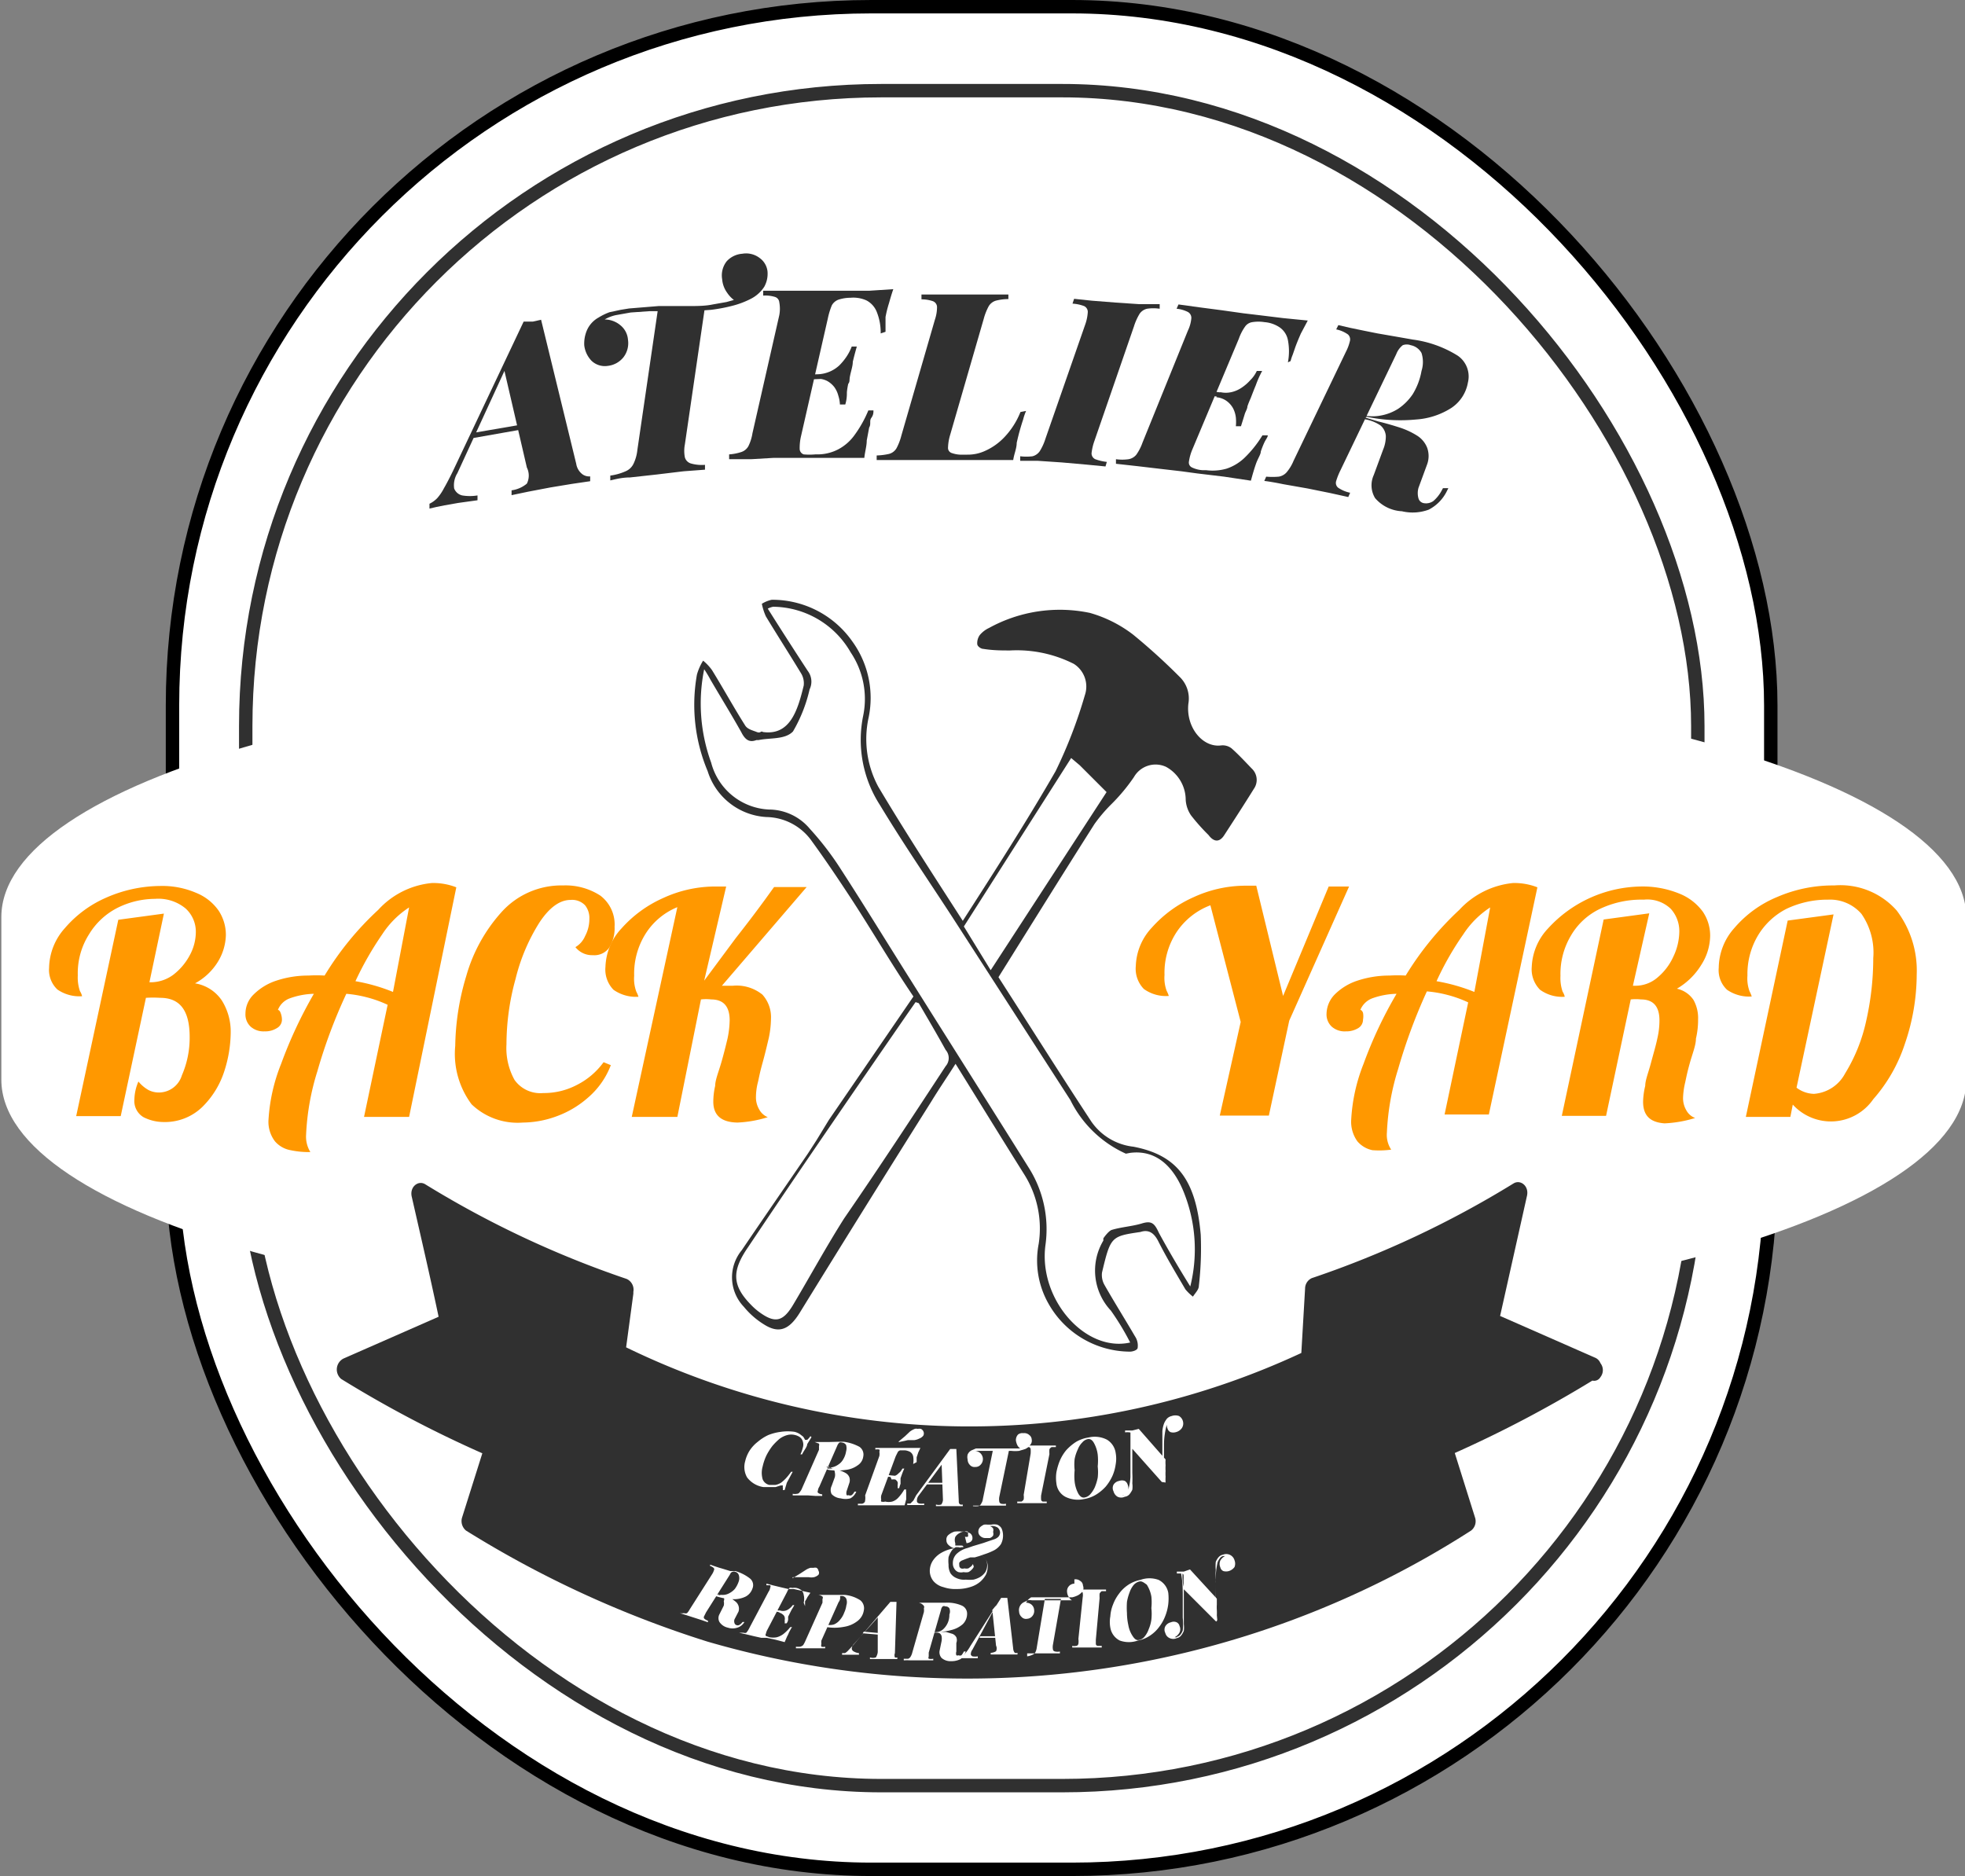 <svg id="Layer_1" data-name="Layer 1" xmlns="http://www.w3.org/2000/svg" viewBox="0 0 73.25 69.94"><rect x="0" y="0" width="73.25" height="69.94" fill="#808080" stroke="none"/><defs><style>.cls-1,.cls-3{fill:#fff;}.cls-1{stroke:#000;}.cls-1,.cls-2{stroke-miterlimit:10;stroke-width:0.5px;}.cls-2{fill:none;stroke:#303030;}.cls-4{fill:#ff9800;}.cls-5{fill:#303030;}</style></defs><title>logo</title><rect class="cls-1" x="6.43" y="0.25" width="59.58" height="69.44" rx="26.05"/><rect class="cls-2" x="9.16" y="3.38" width="54.13" height="63.19" rx="23.69"/><path class="cls-3" d="M91,30.36H81.8c-17.7,0-32,4.06-32,9.08V45.5c0,5,14.35,9.09,32.05,9.09H91c17.7,0,32.05-4.07,32.05-9.09V39.44C123,34.42,108.65,30.36,91,30.36Z" transform="translate(-49.75 -5.25)"/><path class="cls-4" d="M96,43.35,94.87,39a2.62,2.62,0,0,0-1.26,1,2.76,2.76,0,0,0-.45,1.6,1.39,1.39,0,0,0,.08.59,1.1,1.1,0,0,1,.08.19,1.41,1.41,0,0,1-.93-.26,1.08,1.08,0,0,1-.3-.86,2.19,2.19,0,0,1,.6-1.43,4.54,4.54,0,0,1,1.55-1.13,4.63,4.63,0,0,1,1.88-.43l.46,0,1,4.11,1.7-4.08h.76l-2.23,5-.76,3.54H95.22Z" transform="translate(-49.75 -5.25)"/><path class="cls-4" d="M100.91,48.13a1,1,0,0,1-.56-.33,1.25,1.25,0,0,1-.23-.82,6.57,6.57,0,0,1,.46-2.07,15.73,15.73,0,0,1,1.23-2.61,2.83,2.83,0,0,0-.91.17.78.78,0,0,0-.44.43s.06,0,.1.11a.7.7,0,0,1,0,.25.37.37,0,0,1-.18.32.85.85,0,0,1-.46.12.73.73,0,0,1-.52-.17.62.62,0,0,1-.2-.49,1.06,1.06,0,0,1,.31-.72,2.14,2.14,0,0,1,.84-.51,3.77,3.77,0,0,1,1.2-.19,4.85,4.85,0,0,1,.6,0,11.56,11.56,0,0,1,2-2.45,3.14,3.14,0,0,1,2-1,2.36,2.36,0,0,1,.91.16l-1.81,8.47h-1.65l.88-4.18a4.37,4.37,0,0,0-.78-.28,4.46,4.46,0,0,0-.76-.13,20.51,20.51,0,0,0-1.07,2.89,9.24,9.24,0,0,0-.42,2.37,1,1,0,0,0,.16.64A3.36,3.36,0,0,1,100.91,48.13Zm4.39-9.05a3.4,3.4,0,0,0-1,1,11.07,11.07,0,0,0-1,1.75,6.86,6.86,0,0,1,1.41.4Z" transform="translate(-49.75 -5.25)"/><path class="cls-4" d="M111,46.32a2.75,2.75,0,0,1,.08-.59c0-.21.12-.5.21-.84s.19-.67.24-.92a2.91,2.91,0,0,0,.08-.68q0-.78-.69-.78a1.69,1.69,0,0,0-.38,0l-.92,4.34h-1.65l1.56-7.32,1.7-.23L110.62,42h.09a1.26,1.26,0,0,0,.83-.31,2.18,2.18,0,0,0,.59-.78,2.21,2.21,0,0,0,.22-.91,1.24,1.24,0,0,0-.32-.87,1.26,1.26,0,0,0-1-.34,3.62,3.62,0,0,0-1.63.34,2.49,2.49,0,0,0-1.09,1,2.79,2.79,0,0,0-.39,1.5,1.58,1.58,0,0,0,.08.59.6.6,0,0,1,.08.19,1.4,1.4,0,0,1-.92-.26,1.08,1.08,0,0,1-.31-.86,2.21,2.21,0,0,1,.61-1.43,4.78,4.78,0,0,1,3.43-1.56,3.62,3.62,0,0,1,1.45.26,2,2,0,0,1,.88.67,1.58,1.58,0,0,1,.28.91,2.06,2.06,0,0,1-.33,1.08,2.59,2.59,0,0,1-.91.89,1,1,0,0,1,.62.42,1.39,1.39,0,0,1,.17.73,3,3,0,0,1-.08.71c0,.25-.13.56-.23.92s-.12.48-.17.71a2.85,2.85,0,0,0-.08.57.89.89,0,0,0,.12.47.62.62,0,0,0,.33.29,4.55,4.55,0,0,1-1.14.2C111.25,47.09,111,46.83,111,46.32Z" transform="translate(-49.75 -5.25)"/><path class="cls-4" d="M116.58,46.43l-.09.46h-1.66l1.56-7.32,1.71-.23-1.38,6.46a1.12,1.12,0,0,0,.65.23,1.43,1.43,0,0,0,1.16-.76,6.27,6.27,0,0,0,.78-1.93,10.64,10.64,0,0,0,.27-2.37,2.53,2.53,0,0,0-.44-1.65,1.55,1.55,0,0,0-1.24-.53,3.56,3.56,0,0,0-1.55.34,2.64,2.64,0,0,0-1.07,1,2.81,2.81,0,0,0-.39,1.49,1.39,1.39,0,0,0,.08.59,1.1,1.1,0,0,1,.08.19,1.44,1.44,0,0,1-.92-.25,1,1,0,0,1-.31-.82,2.26,2.26,0,0,1,.58-1.48A4.21,4.21,0,0,1,116,38.69a5.23,5.23,0,0,1,2.13-.43,2.8,2.8,0,0,1,2.32.93,3.71,3.71,0,0,1,.75,2.39,8,8,0,0,1-.44,2.58,5.89,5.89,0,0,1-1.18,2.07,1.92,1.92,0,0,1-3,.2Z" transform="translate(-49.75 -5.25)"/><path class="cls-4" d="M55.1,46.9a.7.7,0,0,1-.34-.67,1.77,1.77,0,0,1,.15-.66,1.32,1.32,0,0,0,.38.32.86.86,0,0,0,.39.09.9.9,0,0,0,.85-.64,3.51,3.51,0,0,0,.29-1.43c0-1-.37-1.46-1.1-1.46a4.11,4.11,0,0,0-.53,0l-.94,4.41H52.59l1.57-7.32,1.7-.23-.54,2.56h.07a1.42,1.42,0,0,0,.82-.28,2.25,2.25,0,0,0,.61-.72,1.83,1.83,0,0,0,.23-.87,1.17,1.17,0,0,0-.38-.88,1.59,1.59,0,0,0-1.14-.36,3.16,3.16,0,0,0-1.37.32,2.63,2.63,0,0,0-1.09,1,2.7,2.7,0,0,0-.42,1.53,1.58,1.58,0,0,0,.08.59.6.6,0,0,1,.08.19,1.44,1.44,0,0,1-.92-.25,1,1,0,0,1-.31-.81,2.27,2.27,0,0,1,.59-1.48,4.26,4.26,0,0,1,1.55-1.14,5.08,5.08,0,0,1,2-.43,3.19,3.19,0,0,1,1.35.26,1.87,1.87,0,0,1,.83.66,1.64,1.64,0,0,1,.27.91,2,2,0,0,1-.3,1,2.26,2.26,0,0,1-.85.8,1.49,1.49,0,0,1,1,.64,2.19,2.19,0,0,1,.33,1.21,4.81,4.81,0,0,1-.24,1.43,3.27,3.27,0,0,1-.82,1.33,2,2,0,0,1-1.45.56A1.66,1.66,0,0,1,55.1,46.9Z" transform="translate(-49.75 -5.25)"/><path class="cls-4" d="M60.58,48.13A1,1,0,0,1,60,47.8a1.2,1.2,0,0,1-.24-.82,6.64,6.64,0,0,1,.47-2.07,16.5,16.5,0,0,1,1.22-2.61,2.82,2.82,0,0,0-.9.17.75.75,0,0,0-.44.43s.06,0,.1.11a.7.7,0,0,1,.05.25.36.36,0,0,1-.19.32.81.81,0,0,1-.46.12.72.72,0,0,1-.51-.17.62.62,0,0,1-.2-.49,1,1,0,0,1,.31-.72,2.14,2.14,0,0,1,.84-.51,3.77,3.77,0,0,1,1.2-.19,4.85,4.85,0,0,1,.6,0,11.26,11.26,0,0,1,2-2.45,3.1,3.1,0,0,1,2-1,2.36,2.36,0,0,1,.91.16L65,46.89H63.32l.88-4.18a4.37,4.37,0,0,0-.78-.28,4.46,4.46,0,0,0-.76-.13,19.39,19.39,0,0,0-1.08,2.89,9.24,9.24,0,0,0-.42,2.37,1.09,1.09,0,0,0,.16.64A3.26,3.26,0,0,1,60.58,48.13ZM65,39.08a3.41,3.41,0,0,0-1,1,11.89,11.89,0,0,0-1,1.75,6.75,6.75,0,0,1,1.4.4Z" transform="translate(-49.75 -5.25)"/><path class="cls-4" d="M67.33,46.42a3.14,3.14,0,0,1-.61-2.18,9.39,9.39,0,0,1,.41-2.6,6,6,0,0,1,1.31-2.38,3,3,0,0,1,2.3-1,2.38,2.38,0,0,1,1.39.38,1.35,1.35,0,0,1,.53,1.16,1.36,1.36,0,0,1-.2.78.68.68,0,0,1-.61.28.79.79,0,0,1-.65-.3.87.87,0,0,0,.36-.41,1.35,1.35,0,0,0,.16-.64.76.76,0,0,0-.16-.51.67.67,0,0,0-.54-.2c-.4,0-.79.28-1.16.84a7.06,7.06,0,0,0-.89,2.1,9.19,9.19,0,0,0-.34,2.44,2.45,2.45,0,0,0,.3,1.33A1.18,1.18,0,0,0,70,46a2.65,2.65,0,0,0,1.25-.3,2.78,2.78,0,0,0,1-.85l.27.11a3,3,0,0,1-.85,1.21,3.67,3.67,0,0,1-1.21.71,3.71,3.71,0,0,1-1.22.22A2.48,2.48,0,0,1,67.33,46.42Z" transform="translate(-49.75 -5.25)"/><path class="cls-4" d="M76.34,46.32a2.68,2.68,0,0,1,.07-.59c0-.21.12-.5.22-.84s.18-.67.24-.92a3.56,3.56,0,0,0,.08-.68q0-.78-.69-.78a1.58,1.58,0,0,0-.38,0L75,46.89H73.3L75,39.07a2.53,2.53,0,0,0-1.19,1,2.8,2.8,0,0,0-.42,1.56,1.39,1.39,0,0,0,.08.59,1.1,1.1,0,0,1,.08.19,1.45,1.45,0,0,1-.93-.26,1.08,1.08,0,0,1-.3-.86,2.19,2.19,0,0,1,.6-1.43,4.54,4.54,0,0,1,1.55-1.13,4.64,4.64,0,0,1,1.89-.43l.46,0L76,41.81l1.18-1.59c1-1.27,1.42-1.91,1.43-1.9h1.21L76.66,42h.4a1.53,1.53,0,0,1,1.11.33,1.25,1.25,0,0,1,.32.9,3.68,3.68,0,0,1-.08.71c-.06.25-.13.56-.23.92s-.12.48-.17.71a2.27,2.27,0,0,0-.08.57.89.89,0,0,0,.12.47.64.64,0,0,0,.32.29,4.41,4.41,0,0,1-1.13.2C76.64,47.09,76.34,46.83,76.34,46.32Z" transform="translate(-49.75 -5.25)"/><path class="cls-5" d="M109.41,56.59a.42.42,0,0,0,0-.52.37.37,0,0,0-.19-.2l-3.55-1.56,1-4.47c.09-.37-.24-.63-.5-.47a36.74,36.74,0,0,1-7.52,3.53.43.43,0,0,0-.25.39h0l-.14,2.4a29.28,29.28,0,0,1-25.17-.21l.27-2s0,0,0-.07a.44.44,0,0,0-.25-.48,36.91,36.91,0,0,1-7.51-3.53c-.26-.16-.59.1-.5.47.34,1.49.69,3,1,4.47l-3.55,1.56a.46.46,0,0,0-.08.76,43.36,43.36,0,0,0,5.26,2.77l-.76,2.41a.46.46,0,0,0,.15.47,39.22,39.22,0,0,0,9,4.14,34.72,34.72,0,0,0,28.47-4.14.44.44,0,0,0,.15-.47l-.76-2.42a44.92,44.92,0,0,0,5.13-2.7A.27.27,0,0,0,109.41,56.59Z" transform="translate(-49.75 -5.25)"/><path class="cls-3" d="M76.41,64.71l0,0,.07,0a.53.53,0,0,0,.22,0,.49.49,0,0,0,.23-.06.73.73,0,0,0,.21-.16,1,1,0,0,0,.15-.29.37.37,0,0,0,0-.23.18.18,0,0,0-.13-.12.11.11,0,0,0-.1,0s-.06,0-.1.1l-.89,1.41L76,65.5a.08.08,0,0,0,0,.09.34.34,0,0,0,.14.08l0,.06-.23-.08-.28-.09-.31-.1-.23-.07,0,0a.5.5,0,0,0,.16,0,.17.17,0,0,0,.11,0,.64.64,0,0,0,.1-.14l.84-1.32a.49.49,0,0,0,.06-.13.08.08,0,0,0,0-.09.34.34,0,0,0-.14-.08l0-.05.14.05.18.06.17.05.26.08.19,0a1.62,1.62,0,0,1,.55.28.32.32,0,0,1,.09.37.53.53,0,0,1-.25.3,1,1,0,0,1-.47.1,2.2,2.2,0,0,1-.63-.11Zm.07,0,.07,0,.07,0,.06,0,.28.11a1.1,1.1,0,0,1,.21.14.33.33,0,0,1,.11.16.34.34,0,0,1,0,.21l-.15.29a.21.21,0,0,0,0,.14.11.11,0,0,0,.06.07.13.13,0,0,0,.12,0,.4.4,0,0,0,.12-.11l0,0,.07,0,0,0a.47.47,0,0,1-.26.21.57.57,0,0,1-.36,0,.5.5,0,0,1-.31-.21.3.3,0,0,1,0-.29l.16-.32a.41.41,0,0,0,0-.17.16.16,0,0,0,0-.14.49.49,0,0,0-.22-.11Z" transform="translate(-49.75 -5.25)"/><path class="cls-3" d="M79.71,65a.6.6,0,0,0,0-.29.3.3,0,0,0-.08-.17.48.48,0,0,0-.19-.09h0a.53.53,0,0,0-.16,0,.14.14,0,0,0-.1,0,.49.49,0,0,0-.09.15L78.36,66a.54.54,0,0,0-.06.16.07.07,0,0,0,0,.08l.14.05h0a.77.77,0,0,0,.26,0,.72.72,0,0,0,.25-.12,1.59,1.59,0,0,0,.26-.26h.07a.35.35,0,0,0-.06.09l-.06.11a.93.93,0,0,1-.07.15l-.09.21-.34-.09-.33-.07-.2,0-.27-.06-.29-.07-.27-.06,0,0h.17a.14.14,0,0,0,.1,0,.76.76,0,0,0,.1-.15l.73-1.38a.33.33,0,0,0,.06-.15.08.08,0,0,0,0-.09l-.14,0,0-.06.27.07.29.07.26.06.2,0,.31.07.31.07-.11.16a1.46,1.46,0,0,1-.09.16l0,.1,0,.08Zm-1.24.28,0-.06.64.15,0,.06Zm.33,0a.35.35,0,0,0,.28,0,.5.5,0,0,0,.12-.08.52.52,0,0,0,.1-.11l.06,0a1.94,1.94,0,0,1-.1.17l-.08.16-.05.1,0,.1s0,.08-.06.15l-.07,0a.37.37,0,0,0,0-.11.25.25,0,0,0,0-.12.17.17,0,0,0-.07-.1.32.32,0,0,0-.13-.07Zm.49-1.19.28-.17.2-.13a.66.66,0,0,1,.19-.09h.12a.21.21,0,0,1,.11,0,.16.16,0,0,1,.07.11.14.14,0,0,1,0,.15.39.39,0,0,1-.17.09.54.54,0,0,1-.19,0H79.3Z" transform="translate(-49.75 -5.25)"/><path class="cls-3" d="M80.38,65.87l0-.06.14,0a.56.56,0,0,0,.32,0,.58.58,0,0,0,.23-.18.84.84,0,0,0,.15-.26.92.92,0,0,0,.08-.27.37.37,0,0,0,0-.24.18.18,0,0,0-.16-.11h-.07a.21.21,0,0,0,0,.07s0,.09-.06.16l-.64,1.43a.46.46,0,0,0,0,.13.13.13,0,0,0,0,.1.27.27,0,0,0,.14,0l0,.06-.23,0-.29,0-.32,0-.25,0,0-.06a.84.84,0,0,0,.16,0,.24.24,0,0,0,.11-.06.94.94,0,0,0,.08-.15l.64-1.43,0-.14a.08.08,0,0,0,0-.09.37.37,0,0,0-.15-.06l0,0,.24,0,.31,0,.21,0,.23,0a1.29,1.29,0,0,1,.57.2.38.38,0,0,1,.13.38.61.61,0,0,1-.23.39,1.09,1.09,0,0,1-.51.22,1.84,1.84,0,0,1-.7,0Z" transform="translate(-49.75 -5.25)"/><path class="cls-3" d="M81.59,66.53a.3.3,0,0,0-.09.18.14.14,0,0,0,.08.11.47.47,0,0,0,.19.06l0,.06-.25,0-.18,0h-.2l0-.06.11,0a.53.53,0,0,0,.12-.1l.17-.18,1.4-1.63.12,0h.11l-.06,1.91a.22.22,0,0,0,0,.16.14.14,0,0,0,.09,0l0,.06-.23,0-.28,0-.29,0-.22,0v-.06a.36.36,0,0,0,.22,0s.06-.09.07-.2l0-1.33.18-.16Zm.36-.45.88.08,0,.06-.92-.08Z" transform="translate(-49.75 -5.25)"/><path class="cls-3" d="M84.44,66.09l0,0h.07a.52.52,0,0,0,.21,0,.45.45,0,0,0,.21-.12.72.72,0,0,0,.21-.53.3.3,0,0,0,0-.23.16.16,0,0,0-.15-.07.09.09,0,0,0-.1,0,.22.22,0,0,0-.06.12l-.46,1.6,0,.15a.08.08,0,0,0,0,.08.47.47,0,0,0,.17,0l0,.06h-.86a1.89,1.89,0,0,0-.24,0v-.06l.16,0a.16.16,0,0,0,.09-.07.54.54,0,0,0,.07-.17l.43-1.5a.5.5,0,0,0,0-.14.1.1,0,0,0,0-.09A.32.32,0,0,0,84,65V65h1a1.35,1.35,0,0,1,.61.11.33.33,0,0,1,.19.33.54.54,0,0,1-.16.36,1,1,0,0,1-.43.22,2,2,0,0,1-.63.07Zm.06,0h.22l.29,0,.24.07a.28.28,0,0,1,.15.13.29.29,0,0,1,0,.21l0,.32a.21.21,0,0,0,0,.14.09.09,0,0,0,.08,0,.14.14,0,0,0,.11,0,.56.56,0,0,0,.09-.14v0h.07v0a.58.58,0,0,1-.19.28.72.72,0,0,1-.35.08.5.5,0,0,1-.36-.12.32.32,0,0,1-.07-.29l.07-.34a.54.54,0,0,0,0-.18.18.18,0,0,0-.09-.12.48.48,0,0,0-.24,0Z" transform="translate(-49.75 -5.25)"/><path class="cls-3" d="M86,66.75a.28.28,0,0,0-.06.19A.15.15,0,0,0,86,67a.56.56,0,0,0,.2,0v.07h-.54l-.09,0v-.06l.11-.06.1-.12a1.51,1.51,0,0,0,.14-.21l1.15-1.8h.23l.22,1.9a.26.26,0,0,0,.06.15.16.16,0,0,0,.1,0v.06h-.24l-.28,0H86.9l-.22,0v-.06a.43.43,0,0,0,.2-.06.24.24,0,0,0,0-.21l-.14-1.33.15-.18Zm.29-.5.89,0,0,.06-.92,0Z" transform="translate(-49.75 -5.25)"/><path class="cls-3" d="M89.8,64.13a.28.28,0,0,1,.22.06.21.21,0,0,1,.1.17.28.28,0,0,1,0,.2.57.57,0,0,1-.18.16.93.93,0,0,1-.22.08l-.29,0-.23,0h-.81l-.2,0A.46.46,0,0,0,88,65a.32.32,0,0,1,.2.07.28.28,0,0,1,.1.2.29.29,0,0,1-.06.22.27.27,0,0,1-.2.11.22.22,0,0,1-.21-.07.28.28,0,0,1-.09-.19.33.33,0,0,1,.18-.36l.15-.07a.35.35,0,0,1,.14,0l.11,0,.38,0h.37l.33,0,.18,0,.13,0v0a.29.29,0,0,1-.11-.11.36.36,0,0,1-.07-.18.28.28,0,0,1,.27-.33Zm-1.1.73h.6L89,66.57a.48.48,0,0,0,0,.17s0,.06.08.08a.48.48,0,0,0,.18,0v.07l-.27,0-.36,0-.34,0-.25,0V67a.68.68,0,0,0,.2-.06.21.21,0,0,0,.11-.1.56.56,0,0,0,.05-.18Z" transform="translate(-49.75 -5.25)"/><path class="cls-3" d="M90.6,66.38v.16a.08.08,0,0,0,.07.07h.15v.06l-.25,0-.31,0-.31,0-.23,0v-.06a.37.37,0,0,0,.15,0s.06,0,.08-.08a.66.66,0,0,0,0-.18l.16-1.55a.47.47,0,0,0,0-.17.09.09,0,0,0-.07-.06h-.15v-.06l.22,0,.31,0,.3,0,.26,0v.06l-.16,0a.24.24,0,0,0-.08.09,1.39,1.39,0,0,0,0,.17Z" transform="translate(-49.75 -5.25)"/><path class="cls-3" d="M91.14,65.93a1.17,1.17,0,0,1,0-.42,1.4,1.4,0,0,1,.1-.44,1.56,1.56,0,0,1,.22-.4,1.33,1.33,0,0,1,.34-.33,1.25,1.25,0,0,1,.46-.19,1,1,0,0,1,.68,0,.67.67,0,0,1,.36.48,1.91,1.91,0,0,1,0,.42,1.77,1.77,0,0,1-.11.44,1.56,1.56,0,0,1-.22.4,1.33,1.33,0,0,1-.34.33,1.18,1.18,0,0,1-.46.19,1,1,0,0,1-.68,0A.66.66,0,0,1,91.14,65.93Zm1.08-1.72a.4.4,0,0,0-.21.13.87.87,0,0,0-.15.27,1.89,1.89,0,0,0-.1.36,3,3,0,0,0,0,.42,2.12,2.12,0,0,0,.05.44,1.06,1.06,0,0,0,.18.44c.07.1.14.14.22.12a.34.34,0,0,0,.21-.13.87.87,0,0,0,.15-.27,1.36,1.36,0,0,0,.1-.36,2,2,0,0,0,0-.43,2.1,2.1,0,0,0,0-.43,1.22,1.22,0,0,0-.17-.44C92.37,64.23,92.3,64.19,92.22,64.21Z" transform="translate(-49.75 -5.25)"/><path class="cls-3" d="M93.63,66.27a.25.25,0,0,0,.13-.09.53.53,0,0,0,.08-.15,2.3,2.3,0,0,0,0-.47c0-.21,0-.45,0-.74s0-.61-.07-.95l.06.05c0,.17,0,.34.05.52l0,.51c0,.17,0,.32,0,.47s0,.27,0,.38a1.09,1.09,0,0,1,0,.25.65.65,0,0,1-.09.16.27.27,0,0,1-.17.11.32.32,0,0,1-.27,0,.28.28,0,0,1-.16-.19.27.27,0,0,1,0-.25.32.32,0,0,1,.21-.15.26.26,0,0,1,.21,0,.2.2,0,0,1,.11.14.28.28,0,0,1,0,.24.41.41,0,0,1-.19.18h.08Zm1.44-.58-1.2-1.2c0-.08,0-.13,0-.18s0-.11,0-.18a1.39,1.39,0,0,0,0-.17.09.09,0,0,0-.08-.05l-.17,0v-.07l.11,0,.15,0,.23-.08,1,1.09c0,.08,0,.15,0,.22a1.5,1.5,0,0,0,0,.2,1.83,1.83,0,0,1,0,.21c0,.07,0,.14,0,.22Zm.28-2.43a.2.2,0,0,0-.13.09.64.64,0,0,0-.08.14,2.93,2.93,0,0,0-.07.78c0,.36,0,.83.06,1.4l-.06-.07q0-.21,0-.45c0-.16,0-.32,0-.48s0-.32,0-.47a2.62,2.62,0,0,1,0-.41,1.82,1.82,0,0,1,0-.31.59.59,0,0,1,.1-.17.29.29,0,0,1,.17-.1.32.32,0,0,1,.43.21.35.35,0,0,1,0,.25.41.41,0,0,1-.21.15.37.37,0,0,1-.21,0,.2.2,0,0,1-.11-.14.31.31,0,0,1,0-.25.42.42,0,0,1,.18-.17h-.07Z" transform="translate(-49.75 -5.25)"/><path class="cls-3" d="M80,58.83l-.16.26c0,.1-.12.23-.19.38l-.06,0a1.61,1.61,0,0,0,.09-.26.37.37,0,0,0,0-.21.3.3,0,0,0-.11-.17.51.51,0,0,0-.18-.08.57.57,0,0,0-.29,0,.86.86,0,0,0-.29.14,2.29,2.29,0,0,0-.27.27,2.33,2.33,0,0,0-.22.35,2,2,0,0,0-.14.41.87.87,0,0,0,0,.48.35.35,0,0,0,.25.21h.22a.6.6,0,0,0,.21-.08,1.37,1.37,0,0,0,.18-.16,2.16,2.16,0,0,0,.2-.25l.06,0-.22.41L79,60.8l-.07,0a.22.22,0,0,0,0-.1s0-.06,0-.07,0,0-.08,0l-.19.06-.22,0-.23,0a.94.94,0,0,1-.61-.36.78.78,0,0,1-.07-.61,1.27,1.27,0,0,1,.17-.4A1.34,1.34,0,0,1,78,59a1.73,1.73,0,0,1,.39-.25,1.91,1.91,0,0,1,.47-.12,1.76,1.76,0,0,1,.51,0,.68.68,0,0,1,.19.08l.13.1a.75.75,0,0,1,.07.12s0,0,.08,0a.63.63,0,0,0,.12-.14Z" transform="translate(-49.75 -5.25)"/><path class="cls-3" d="M80.49,60l0-.05h.08a.5.5,0,0,0,.21,0,.62.62,0,0,0,.22-.1.55.55,0,0,0,.18-.19.82.82,0,0,0,.11-.3.44.44,0,0,0,0-.24.2.2,0,0,0-.15-.09.16.16,0,0,0-.1,0,.31.31,0,0,0-.08.12l-.67,1.53a.3.3,0,0,0-.05.14.08.08,0,0,0,0,.08.27.27,0,0,0,.16.06l0,.06-.24,0L79.87,61l-.32,0-.25,0,0-.06a.42.42,0,0,0,.16,0,.12.12,0,0,0,.1-.06.49.49,0,0,0,.09-.15l.63-1.43c0-.06,0-.1,0-.14a.14.14,0,0,0,0-.09l-.16-.06,0,0,.15,0,.19,0,.17,0L81,59l.2,0a1.69,1.69,0,0,1,.59.19.35.35,0,0,1,.14.36.46.46,0,0,1-.21.33.92.92,0,0,1-.45.17,2.28,2.28,0,0,1-.63,0Zm.06,0,.08,0h.06l.07,0,.29.07a1,1,0,0,1,.23.1.31.31,0,0,1,.13.15.34.34,0,0,1,0,.22l-.1.3a.27.27,0,0,0,0,.15.08.08,0,0,0,.07,0,.13.13,0,0,0,.12,0,.34.34,0,0,0,.1-.13l0,0h.07l0,0a.5.5,0,0,1-.22.25.7.7,0,0,1-.36,0,.52.52,0,0,1-.34-.16.34.34,0,0,1,0-.3l.12-.33a.4.4,0,0,0,0-.18.17.17,0,0,0-.07-.13.51.51,0,0,0-.23-.08Z" transform="translate(-49.75 -5.25)"/><path class="cls-3" d="M83.79,59.83a.84.84,0,0,0,0-.29.27.27,0,0,0-.11-.16.52.52,0,0,0-.2-.06h-.17a.15.15,0,0,0-.09.06l-.08.16L82.6,61a.41.41,0,0,0,0,.16.07.07,0,0,0,0,.07.28.28,0,0,0,.15,0h0a.55.55,0,0,0,.26,0,.51.51,0,0,0,.23-.15,1.67,1.67,0,0,0,.22-.3h.07a.25.25,0,0,0,0,.09l0,.12,0,.16-.06.22-.34,0-.34,0-.21,0-.27,0-.3,0-.28,0,0-.06h.16a.17.17,0,0,0,.1-.07A.62.62,0,0,0,82,61l.53-1.47a.45.45,0,0,0,0-.16.09.09,0,0,0,0-.08.43.43,0,0,0-.15,0l0-.06.28,0,.3,0,.27,0h.2l.32,0,.31,0-.08.17-.06.18,0,.1,0,.08Zm-1.19.45,0-.06.64.06v.06Zm.33,0a.34.34,0,0,0,.14,0,.31.31,0,0,0,.13-.06l.11-.1a.83.83,0,0,0,.08-.12h.07a2.05,2.05,0,0,0-.08.19l-.06.17,0,.11,0,.1a1,1,0,0,0-.05.16h-.06a.45.45,0,0,0,0-.11.28.28,0,0,0,0-.12.32.32,0,0,0-.08-.09.29.29,0,0,0-.14,0ZM83.24,59l.25-.21.18-.17a.81.81,0,0,1,.18-.1.2.2,0,0,1,.11,0,.27.27,0,0,1,.12,0,.2.2,0,0,1,.09.09.18.18,0,0,1,0,.16.33.33,0,0,1-.15.11.6.6,0,0,1-.19.06l-.24,0-.32.07Z" transform="translate(-49.75 -5.25)"/><path class="cls-3" d="M84,61a.3.3,0,0,0-.07.19c0,.05,0,.08.08.11a.53.53,0,0,0,.19,0v.06h-.63v-.06a.43.43,0,0,0,.12,0l.11-.11L83.9,61l1.27-1.73h.23l.09,1.92c0,.07,0,.12.06.15a.2.2,0,0,0,.09,0l0,.06h-1l0-.06a.34.34,0,0,0,.2,0s.07-.1.06-.2l-.05-1.34.17-.17Zm.32-.47h.89l0,.06h-.91Z" transform="translate(-49.75 -5.25)"/><path class="cls-3" d="M87.9,58.68a.27.27,0,0,1,.22.07.22.22,0,0,1,.09.17.23.23,0,0,1-.06.2.45.45,0,0,1-.18.15l-.23.07a1.29,1.29,0,0,1-.29,0h-1l-.2,0-.15,0a.34.34,0,0,1,.2.09.31.31,0,0,1,.09.2.3.3,0,0,1-.08.22.25.25,0,0,1-.2.09.23.23,0,0,1-.21-.08.3.3,0,0,1-.08-.2.39.39,0,0,1,0-.18.31.31,0,0,1,.17-.17l.14-.06.15,0h1.2l.17,0,.13,0v0a.36.36,0,0,1-.1-.11.6.6,0,0,1-.06-.19.31.31,0,0,1,.08-.22A.27.27,0,0,1,87.9,58.68Zm-1.14.65h.6L87,61.06a.52.52,0,0,0,0,.17.1.1,0,0,0,.07.08.42.42,0,0,0,.18,0v.07h-.63l-.34,0-.26,0V61.4a.88.88,0,0,0,.2,0,.18.18,0,0,0,.11-.1.38.38,0,0,0,.06-.17Z" transform="translate(-49.75 -5.25)"/><path class="cls-3" d="M88.56,61a1.1,1.1,0,0,0,0,.16.09.09,0,0,0,.06.07h.15v.06l-.25,0-.32,0-.31,0-.22,0v-.06l.16,0a.2.2,0,0,0,.08-.08.61.61,0,0,0,0-.17l.26-1.54a1.31,1.31,0,0,0,0-.17.09.09,0,0,0-.06-.07H88v-.06l.23,0,.31,0,.31,0,.26,0v.06l-.16,0a.2.2,0,0,0-.08.08,1.06,1.06,0,0,0,0,.18Z" transform="translate(-49.75 -5.25)"/><path class="cls-3" d="M89.13,60.55a1.41,1.41,0,0,1,0-.41,2.23,2.23,0,0,1,.13-.44,1.58,1.58,0,0,1,.24-.39,1.85,1.85,0,0,1,.37-.31,1.32,1.32,0,0,1,.46-.16,1,1,0,0,1,.68.08.69.69,0,0,1,.33.5,1.19,1.19,0,0,1,0,.42,1.62,1.62,0,0,1-.12.43,1.8,1.8,0,0,1-.25.4,1.69,1.69,0,0,1-.36.3,1.26,1.26,0,0,1-.47.17,1.05,1.05,0,0,1-.68-.09A.64.64,0,0,1,89.13,60.55Zm1.18-1.65a.35.35,0,0,0-.21.12.73.73,0,0,0-.17.26,1.52,1.52,0,0,0-.12.36,1.86,1.86,0,0,0,0,.42,2.08,2.08,0,0,0,0,.43,1.26,1.26,0,0,0,.14.45c.07.11.14.15.22.14a.37.37,0,0,0,.22-.12,1.06,1.06,0,0,0,.17-.26,1.89,1.89,0,0,0,.11-.36,1.86,1.86,0,0,0,0-.42,2.16,2.16,0,0,0,0-.44,1.19,1.19,0,0,0-.15-.45C90.46,58.93,90.39,58.89,90.31,58.9Z" transform="translate(-49.75 -5.25)"/><path class="cls-3" d="M91.59,61a.25.25,0,0,0,.14-.08.64.64,0,0,0,.08-.14,2,2,0,0,0,.08-.47c0-.21,0-.46,0-.75s0-.6,0-.94l.07.05c0,.17,0,.34,0,.52s0,.34,0,.51,0,.32,0,.47a3.71,3.71,0,0,1,0,.38.89.89,0,0,1,0,.24.86.86,0,0,1-.1.16.27.27,0,0,1-.18.1.31.31,0,0,1-.27,0,.33.33,0,0,1-.15-.2.27.27,0,0,1,0-.25.31.31,0,0,1,.21-.14.3.3,0,0,1,.21,0,.25.25,0,0,1,.11.15.33.33,0,0,1,0,.24.4.4,0,0,1-.2.16h.08Zm1.47-.5-1.12-1.26a1.64,1.64,0,0,0,0-.18,1.76,1.76,0,0,0,0-.19.57.57,0,0,0,0-.16.1.1,0,0,0-.08-.06.66.66,0,0,0-.17,0v-.07l.12,0,.15,0,.24-.06,1,1.14a1.41,1.41,0,0,0,0,.22,1.48,1.48,0,0,0,0,.21,1.48,1.48,0,0,0,0,.21,1.77,1.77,0,0,0,0,.22Zm.41-2.41a.2.2,0,0,0-.12.08.42.42,0,0,0-.09.14,2.88,2.88,0,0,0-.12.78c0,.36,0,.82,0,1.4l-.06-.07c0-.14,0-.29,0-.46s0-.32,0-.48,0-.32,0-.47,0-.29,0-.41a1.11,1.11,0,0,1,.07-.3.86.86,0,0,1,.1-.16.35.35,0,0,1,.18-.1.41.41,0,0,1,.27,0,.32.32,0,0,1,.15.21.31.31,0,0,1-.05.25.39.39,0,0,1-.21.14.36.36,0,0,1-.21,0,.22.22,0,0,1-.11-.14.32.32,0,0,1,0-.25.38.38,0,0,1,.19-.16h-.08Z" transform="translate(-49.75 -5.25)"/><path class="cls-3" d="M85.72,62.54a.21.21,0,0,0,.11,0,.13.13,0,0,0,0-.1.11.11,0,0,0,0-.09.23.23,0,0,0-.13,0,.35.35,0,0,0-.19.06.4.4,0,0,0-.15.14.36.36,0,0,0,0,.23v.09l.11,0h.08c.07,0,.11,0,.11.06a.05.05,0,0,1,0,0h-.07a.15.15,0,0,1-.11,0l-.1,0a.42.42,0,0,0-.16.14,1,1,0,0,0-.11.23,1.27,1.27,0,0,0,0,.28.63.63,0,0,0,.07.32.49.49,0,0,0,.22.18.65.65,0,0,0,.35.06,1.43,1.43,0,0,0,.29,0,.93.93,0,0,0,.25-.1.66.66,0,0,0,.19-.18.53.53,0,0,0,.07-.26.43.43,0,0,0-.06-.22.41.41,0,0,0-.21-.17l0,0a.39.39,0,0,1,.21.17.5.5,0,0,1,.08.27.79.79,0,0,1-.06.29,1,1,0,0,1-.21.27,1,1,0,0,1-.36.2,1.62,1.62,0,0,1-.52.08,1.35,1.35,0,0,1-.5-.07.72.72,0,0,1-.37-.22.61.61,0,0,1-.14-.38.7.7,0,0,1,.11-.38.93.93,0,0,1,.32-.3,1.42,1.42,0,0,1,.49-.17.47.47,0,0,1-.23-.13.23.23,0,0,1-.07-.17.22.22,0,0,1,.08-.2.66.66,0,0,1,.22-.12,1.26,1.26,0,0,1,.28,0,.56.56,0,0,1,.3.06.21.21,0,0,1,.09.17.16.16,0,0,1-.07.15.3.3,0,0,1-.15.05Zm.33,1.12a.3.3,0,0,1-.07.1.45.45,0,0,1-.13.1.48.48,0,0,1-.18,0,.41.41,0,0,1-.19,0,.29.29,0,0,1-.15-.12.35.35,0,0,1-.06-.21.48.48,0,0,1,.13-.34.92.92,0,0,1,.42-.23l.2-.07.2-.06.2-.06.2-.07.18-.06a.42.42,0,0,0,.16-.09.24.24,0,0,0,.07-.17.26.26,0,0,0-.09-.18.4.4,0,0,0-.22-.06h-.08a.25.25,0,0,1,.13.09.21.21,0,0,1,0,.13.24.24,0,0,1,0,.14.27.27,0,0,1-.12.09l-.15,0a.27.27,0,0,1-.2-.07.21.21,0,0,1-.08-.17.25.25,0,0,1,.06-.16.56.56,0,0,1,.15-.1.7.7,0,0,1,.14,0h.13a.54.54,0,0,1,.22,0,.33.33,0,0,1,.16.13.63.63,0,0,1,.06.27.67.67,0,0,1-.08.33.73.73,0,0,1-.24.22,2.42,2.42,0,0,1-.39.16l-.17.06-.17.05-.17,0-.17.06-.15.06a.24.24,0,0,0-.09.08.24.24,0,0,0,0,.09.12.12,0,0,0,.06.12.19.19,0,0,0,.13,0,.33.33,0,0,0,.15,0l.11-.08.06-.08Z" transform="translate(-49.75 -5.25)"/><path class="cls-5" d="M80.65,47l3.15-4.6C83,41.22,82.29,40,81.53,38.83c-.49-.75-1-1.51-1.51-2.21a2.11,2.11,0,0,0-1.7-.91A2.44,2.44,0,0,1,76.13,34a6.38,6.38,0,0,1-.4-3.6,2,2,0,0,1,.23-.52,1.83,1.83,0,0,1,.33.35c.42.68.81,1.39,1.24,2.07.09.14.28.18.43.24s.15-.06.23,0c1,.14,1.29-.78,1.52-1.73a.71.71,0,0,0-.1-.46c-.43-.71-.88-1.41-1.31-2.12a2.16,2.16,0,0,1-.15-.47,1.15,1.15,0,0,1,.37-.15,3.64,3.64,0,0,1,3,1.55A3.59,3.59,0,0,1,82.13,32a3.75,3.75,0,0,0,.36,2.58c1,1.68,2.05,3.29,3.15,5C86.84,37.71,88,35.91,89.1,34a17.67,17.67,0,0,0,1.09-2.83A1,1,0,0,0,89.78,30a4.71,4.71,0,0,0-2.38-.5c-.31,0-.63,0-1-.06-.08,0-.21-.09-.22-.17a.52.52,0,0,1,.09-.34,1,1,0,0,1,.35-.27,5.47,5.47,0,0,1,3.76-.56,4.79,4.79,0,0,1,1.61.81,22.92,22.92,0,0,1,1.73,1.57,1.12,1.12,0,0,1,.33,1c-.1.88.53,1.65,1.22,1.56a.54.54,0,0,1,.39.11c.26.23.5.49.75.75a.58.58,0,0,1,.08.76c-.36.58-.73,1.15-1.1,1.72-.17.27-.38.28-.59,0a7.53,7.53,0,0,1-.65-.73,1.15,1.15,0,0,1-.2-.58,1.41,1.41,0,0,0-.73-1.23.93.93,0,0,0-1.2.38,6.81,6.81,0,0,1-.83,1,5.76,5.76,0,0,0-.64.75c-1.2,1.89-2.38,3.79-3.58,5.71,1.19,1.85,2.31,3.63,3.46,5.38A2.2,2.2,0,0,0,92,48c1.61.31,2.33,1.21,2.51,3.28a12.29,12.29,0,0,1-.07,1.91c0,.14-.14.27-.22.4a1.79,1.79,0,0,1-.28-.27c-.34-.58-.69-1.16-1-1.77-.17-.35-.38-.47-.68-.37h0c-1.09.16-1.11.17-1.43,1.51a.75.75,0,0,0,.09.46c.37.65.76,1.27,1.14,1.92a.62.62,0,0,1,.1.42c0,.1-.21.16-.32.15a3.5,3.5,0,0,1-3-1.78,3.26,3.26,0,0,1-.37-2.24A3.78,3.78,0,0,0,87.91,49c-.84-1.34-1.67-2.69-2.54-4.09-.31.49-.62.94-.9,1.4q-2.48,3.94-4.92,7.9c-.39.62-.77.77-1.33.41a3,3,0,0,1-.74-.65,1.59,1.59,0,0,1-.08-2.11c.82-1.21,1.65-2.41,2.47-3.61l.31-.48m11.54.49a4.25,4.25,0,0,1-2.07-2l-4.38-6.79c-.91-1.4-1.85-2.77-2.72-4.21a4.48,4.48,0,0,1-.62-3.34,3.11,3.11,0,0,0-.47-2.35,3.37,3.37,0,0,0-2.89-1.7.8.8,0,0,0-.2.07c.51.81,1,1.57,1.49,2.32a.66.66,0,0,1,.07.69,5.53,5.53,0,0,1-.62,1.57c-.3.31-.85.23-1.28.32l-.08,0c-.26.1-.42,0-.57-.3-.37-.66-.76-1.29-1.14-1.94A4.33,4.33,0,0,0,76,30.2a6.43,6.43,0,0,0,.26,3.48,2.34,2.34,0,0,0,2.15,1.75,2,2,0,0,1,1.53.72A11,11,0,0,1,81,37.51c.93,1.43,1.82,2.89,2.73,4.33,1.45,2.31,2.91,4.61,4.36,6.93a4.28,4.28,0,0,1,.63,2.91c-.26,2,1.48,4,3.16,3.62a9.62,9.62,0,0,0-.72-1.19,2.18,2.18,0,0,1-.28-2.61s0-.07,0-.08.2-.29.32-.32c.37-.11.76-.13,1.12-.24s.47,0,.63.35c.37.68.76,1.34,1.17,2a5.72,5.72,0,0,0-.24-3.51c-.4-1-1.06-1.59-2-1.47m-8-5.62-.3.43c-2,2.9-4,5.8-5.94,8.7-.63.91-.6,1.45.14,2.19a2.34,2.34,0,0,0,.35.29c.54.37.83.28,1.2-.35.63-1.06,1.23-2.16,1.89-3.2C82.53,48.77,83.78,46.86,85,45a.46.46,0,0,0,0-.61C84.68,43.81,84.35,43.25,84,42.65Zm5.8-9.1-4,6.28,1,1.63L91,34.78l-1-1Z" transform="translate(-49.75 -5.25)"/><path class="cls-5" d="M66.8,22.89a.85.85,0,0,0-.12.57.42.42,0,0,0,.3.26,1.72,1.72,0,0,0,.57,0v.18l-.72.1-.51.09-.3.06-.26.06v-.18a1,1,0,0,0,.29-.21,1.8,1.8,0,0,0,.25-.37q.14-.24.33-.63l2.64-5.58.34,0,.31-.07,1.31,5.37a.61.61,0,0,0,.23.39.43.43,0,0,0,.29.08v.18l-.68.1-.79.13-.84.16-.62.13v-.18a1.12,1.12,0,0,0,.57-.25.67.67,0,0,0,0-.6l-.87-3.75.37-.58Zm.64-1.51L70,20.94l0,.18-2.61.46Z" transform="translate(-49.75 -5.25)"/><path class="cls-5" d="M77.42,14.71a.83.83,0,0,1,.65.16.71.71,0,0,1,.29.49,1,1,0,0,1-.12.58,1.3,1.3,0,0,1-.5.45,3.27,3.27,0,0,1-.65.25,6.12,6.12,0,0,1-.83.16l-.67.05-.8,0c-.27,0-.55,0-.81,0l-.72.05-.56.1a1.46,1.46,0,0,0-.41.16.92.92,0,0,1,.58.21.77.77,0,0,1,.29.55.86.86,0,0,1-.17.65.87.87,0,0,1-.58.32.72.72,0,0,1-.61-.19,1,1,0,0,1-.27-.57,1.25,1.25,0,0,1,.08-.52,1,1,0,0,1,.45-.52,2.22,2.22,0,0,1,.41-.2l.42-.09.31-.05,1.1-.09,1.08,0c.34,0,.66,0,.94-.06l.51-.09.36-.1v.08a1.11,1.11,0,0,1-.33-.32,1,1,0,0,1-.19-.51.85.85,0,0,1,.17-.67A.87.87,0,0,1,77.42,14.71Zm-3.15,2.11.61,0,.52,0,.61,0-.73,5a1.27,1.27,0,0,0,0,.48.33.33,0,0,0,.23.23,1.49,1.49,0,0,0,.52.05l0,.18-.8.06-1,.12-1,.11c-.3,0-.55.07-.73.11v-.18a2.07,2.07,0,0,0,.57-.16.57.57,0,0,0,.3-.29,1.56,1.56,0,0,0,.14-.51Z" transform="translate(-49.75 -5.25)"/><path class="cls-5" d="M82.58,17.68a2.08,2.08,0,0,0-.15-.81.83.83,0,0,0-.38-.42,1.2,1.2,0,0,0-.59-.1h0a1.51,1.51,0,0,0-.45.07.47.47,0,0,0-.25.21,2.66,2.66,0,0,0-.15.49l-1,4.39a1.93,1.93,0,0,0-.05.48.22.22,0,0,0,.15.2,2.31,2.31,0,0,0,.43,0h.12A1.67,1.67,0,0,0,81,22a1.75,1.75,0,0,0,.59-.51,4.42,4.42,0,0,0,.53-.94h.19c0,.08,0,.17-.08.28s0,.23-.08.36l-.09.48c0,.21-.07.43-.09.65l-1,0-1,0-.59,0-.79,0-.85.05-.81,0,0-.18a1.85,1.85,0,0,0,.46-.09.47.47,0,0,0,.26-.22,1.7,1.7,0,0,0,.15-.48l1-4.4a1.32,1.32,0,0,0,0-.48.23.23,0,0,0-.16-.2,1.22,1.22,0,0,0-.44-.05l0-.18.81,0,.85,0,.78,0,.6,0,.9,0,.91-.06c-.07.2-.12.38-.16.52a4.37,4.37,0,0,0-.13.52c0,.11,0,.21,0,.3s0,.18,0,.25Zm-3.22,1.74,0-.18,1.88-.08,0,.18Zm.93-.22a1.24,1.24,0,0,0,.75-.33,2.16,2.16,0,0,0,.27-.33,1.85,1.85,0,0,0,.19-.37h.19q-.1.35-.15.57c0,.15-.06.32-.1.51s0,.22-.07.31a2.51,2.51,0,0,0-.05.31c0,.11,0,.26-.06.46h-.2A1.25,1.25,0,0,0,81,20a.94.94,0,0,0-.15-.32.87.87,0,0,0-.27-.23.81.81,0,0,0-.42-.08Z" transform="translate(-49.75 -5.25)"/><path class="cls-5" d="M88,20.57a2,2,0,0,0-.11.32q-.06.18-.12.39t-.12.48c0,.21-.1.42-.13.64l-1,0-1,0H82.43l0-.17a2.36,2.36,0,0,0,.47-.06.46.46,0,0,0,.27-.21,2.1,2.1,0,0,0,.18-.47l1.25-4.32a1.47,1.47,0,0,0,.08-.48.24.24,0,0,0-.15-.21,1.3,1.3,0,0,0-.43-.07l0-.18.7,0c.3,0,.62,0,1,0h1.54l0,.17a1.86,1.86,0,0,0-.47.06.47.47,0,0,0-.26.2,2.15,2.15,0,0,0-.19.48l-1.25,4.32a1.81,1.81,0,0,0-.08.47.2.2,0,0,0,.14.21,1.12,1.12,0,0,0,.43.06h.15a1.54,1.54,0,0,0,.66-.14,2.26,2.26,0,0,0,.71-.5,2.94,2.94,0,0,0,.61-.95Z" transform="translate(-49.75 -5.25)"/><path class="cls-5" d="M90.55,21.68a2,2,0,0,0-.11.47.24.24,0,0,0,.14.22,1.82,1.82,0,0,0,.43.1l-.05.17-.72-.07-.91-.08-.89-.06-.66,0,0-.17a1.86,1.86,0,0,0,.46,0,.47.47,0,0,0,.27-.19,2,2,0,0,0,.21-.46l1.48-4.25a1.69,1.69,0,0,0,.1-.48.24.24,0,0,0-.14-.22,1.49,1.49,0,0,0-.43-.09l.06-.18.66.07.89.07.89.06.75,0,0,.17a1.6,1.6,0,0,0-.47,0,.46.46,0,0,0-.28.19,2.17,2.17,0,0,0-.21.47Z" transform="translate(-49.75 -5.25)"/><path class="cls-5" d="M97.76,18.76a2.21,2.21,0,0,0,0-.83.75.75,0,0,0-.3-.47,1.17,1.17,0,0,0-.57-.2h0a1.45,1.45,0,0,0-.46,0,.4.4,0,0,0-.27.17,1.82,1.82,0,0,0-.23.45L94.2,22a1.84,1.84,0,0,0-.13.46.2.2,0,0,0,.12.22,1.05,1.05,0,0,0,.41.1l.12,0a1.89,1.89,0,0,0,.76-.06,1.8,1.8,0,0,0,.66-.4,4.17,4.17,0,0,0,.67-.84l.2,0c0,.07-.08.16-.13.27a3.24,3.24,0,0,0-.13.33c0,.11-.11.26-.18.46s-.13.41-.19.63l-1-.15-1-.12-.59-.08-.78-.09-.85-.1-.81-.09,0-.17a1.73,1.73,0,0,0,.47,0,.48.48,0,0,0,.29-.17,1.85,1.85,0,0,0,.23-.45l1.69-4.17a1.34,1.34,0,0,0,.13-.47.25.25,0,0,0-.13-.23,1.19,1.19,0,0,0-.42-.12l.07-.16.8.11.84.11.78.11.59.07.9.11.91.09-.26.49c-.06.14-.13.3-.2.49l-.1.29a1.68,1.68,0,0,0-.08.24Zm-3.47,1.17,0-.17L96.2,20l0,.17Zm.95-.06a.94.94,0,0,0,.41,0,1.13,1.13,0,0,0,.39-.17,1.69,1.69,0,0,0,.32-.28,1.16,1.16,0,0,0,.24-.34l.2,0a3.79,3.79,0,0,0-.24.54c-.06.14-.12.3-.19.48a3.11,3.11,0,0,0-.12.3c0,.09-.07.19-.1.29s-.08.26-.14.45l-.19,0a1.71,1.71,0,0,0,0-.32,1,1,0,0,0-.1-.34.83.83,0,0,0-.23-.27.76.76,0,0,0-.4-.15Z" transform="translate(-49.75 -5.25)"/><path class="cls-5" d="M100.32,20.87l.07-.13.22,0a1.61,1.61,0,0,0,.62,0,1.81,1.81,0,0,0,.64-.25,2,2,0,0,0,.54-.54,2.47,2.47,0,0,0,.33-.87,1.1,1.1,0,0,0,0-.67.58.58,0,0,0-.4-.29.42.42,0,0,0-.3,0,.78.78,0,0,0-.24.33l-2.08,4.33a2.52,2.52,0,0,0-.16.4.23.23,0,0,0,.07.25,1.22,1.22,0,0,0,.45.19l-.07.16-.68-.15-.84-.17-.91-.16c-.29-.06-.53-.1-.7-.12l.07-.16a2.7,2.7,0,0,0,.47,0,.5.5,0,0,0,.29-.16,1.61,1.61,0,0,0,.26-.43l1.95-4.06a1.71,1.71,0,0,0,.15-.4.25.25,0,0,0-.07-.25,1.15,1.15,0,0,0-.44-.19l.08-.16.43.1.53.11.5.1.75.13.57.1a4.2,4.2,0,0,1,1.67.6.94.94,0,0,1,.38,1,1.43,1.43,0,0,1-.62.95,2.79,2.79,0,0,1-1.32.43,6.11,6.11,0,0,1-1.82-.1Zm.2-.08.2.05.2.06.2.06c.29.07.56.15.81.23a2.9,2.9,0,0,1,.66.31.94.94,0,0,1,.36.44.91.91,0,0,1,0,.62l-.32.87a.72.72,0,0,0,0,.41.25.25,0,0,0,.21.17.47.47,0,0,0,.34-.08,1.33,1.33,0,0,0,.3-.37l.06-.11.2,0-.05.1a1.54,1.54,0,0,1-.68.7,1.73,1.73,0,0,1-1,.06,1.41,1.41,0,0,1-1-.49.92.92,0,0,1-.05-.86l.35-.95a1.28,1.28,0,0,0,.1-.51.57.57,0,0,0-.2-.39,1.5,1.5,0,0,0-.65-.24Z" transform="translate(-49.75 -5.25)"/></svg>